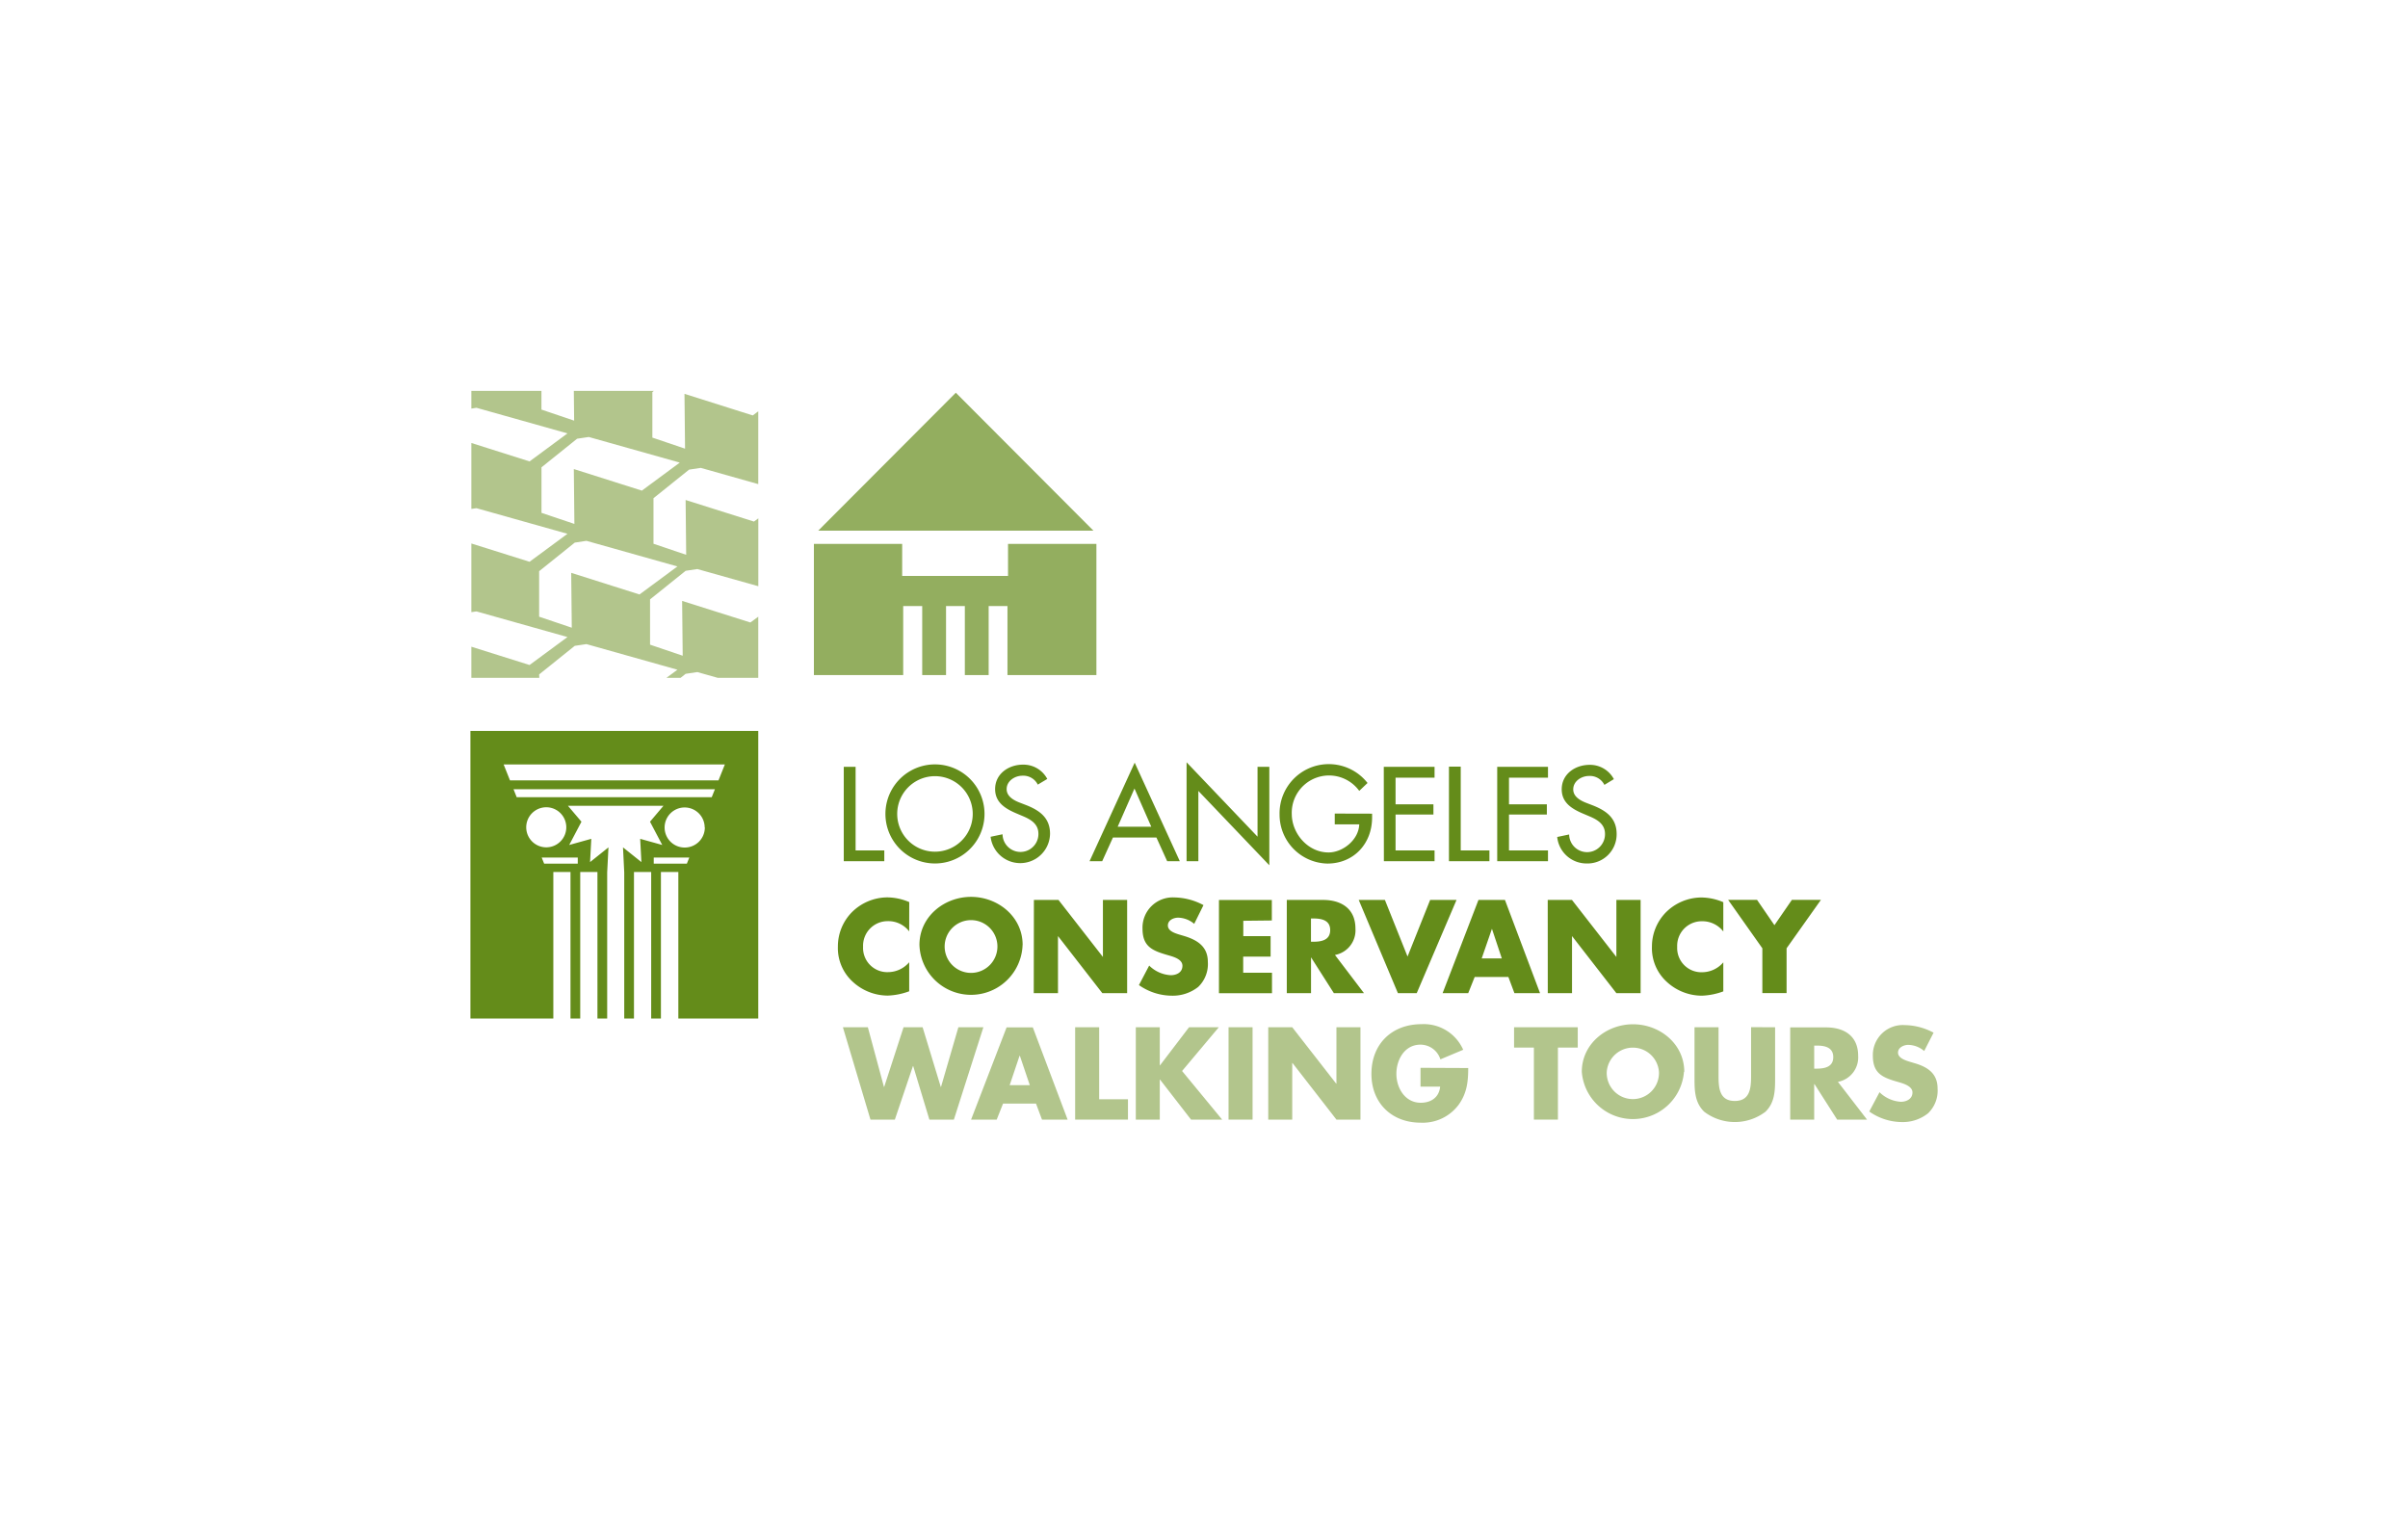 <svg id="Layer_1" data-name="Layer 1" xmlns="http://www.w3.org/2000/svg" viewBox="0 0 470 295.45"><defs><style>.cls-1{fill:#b2c58c;}.cls-2{fill:#93ae5f;}.cls-3{fill:#648c1a;}</style></defs><title>yyes-los-angeles-conservancy-wt-logo</title><polygon class="cls-1" points="172.53 212.16 172.58 212.16 176.36 200.52 180.08 200.52 183.62 212.16 183.67 212.16 187.06 200.52 191.94 200.52 186.18 218.55 181.4 218.55 178.24 208.1 178.19 208.1 174.66 218.55 169.9 218.55 164.52 200.52 169.39 200.52 172.53 212.16"/><path class="cls-1" d="M199.06,206.09H199l-1.93,5.74H201Zm-3.28,9.33-1.24,3.13h-5l6.93-18h5.12l6.79,18h-5l-1.17-3.13Z"/><polygon class="cls-1" points="214.54 214.58 220.16 214.58 220.16 218.55 209.85 218.55 209.85 200.52 214.54 200.52 214.54 214.58"/><polygon class="cls-1" points="232.08 200.52 237.89 200.52 230.72 209.06 238.54 218.55 232.47 218.55 226.41 210.73 226.37 210.73 226.37 218.55 221.69 218.55 221.69 200.52 226.37 200.52 226.37 207.96 226.41 207.96 232.08 200.52"/><rect class="cls-1" x="239.79" y="200.52" width="4.69" height="18.03"/><polygon class="cls-1" points="247.54 200.52 252.22 200.52 260.81 211.54 260.85 211.54 260.85 200.52 265.54 200.52 265.54 218.55 260.85 218.55 252.27 207.5 252.22 207.5 252.22 218.55 247.54 218.55 247.54 200.52"/><path class="cls-1" d="M286.57,208.48c0,2.63-.24,4.88-1.84,7.13a8.72,8.72,0,0,1-7.44,3.54c-5.67,0-9.61-3.85-9.61-9.52,0-5.86,4-9.71,9.78-9.71a8.39,8.39,0,0,1,8.13,5l-4.45,1.87a4.08,4.08,0,0,0-3.9-2.87c-3.09,0-4.69,2.94-4.69,5.69s1.67,5.65,4.76,5.65c2,0,3.58-1.05,3.78-3.14h-3.83v-3.68Z"/><polygon class="cls-1" points="304.08 218.55 299.39 218.55 299.39 204.49 295.52 204.49 295.52 200.52 307.95 200.52 307.95 204.49 304.08 204.49 304.08 218.55"/><path class="cls-1" d="M313.61,209.22a5.1,5.1,0,1,0,10.19,0,5.11,5.11,0,0,0-10.19,0m15.07,0a10,10,0,0,1-19.94,0c0-5.45,4.78-9.28,10-9.28s10,3.82,10,9.28"/><path class="cls-1" d="M346.47,200.52v10.14c0,2.32-.09,4.62-1.89,6.36a9.89,9.89,0,0,1-11.94,0c-1.8-1.74-1.9-4-1.9-6.36V200.52h4.69V210c0,2.35.16,4.91,3.17,4.91s3.18-2.56,3.18-4.91v-9.49Z"/><path class="cls-1" d="M354.1,208.6h.46c1.53,0,3.26-.29,3.26-2.25s-1.73-2.25-3.26-2.25h-.46Zm10.31,9.95h-5.83l-4.42-6.93h-.06v6.93h-4.68v-18h7c3.57,0,6.26,1.69,6.26,5.54a4.85,4.85,0,0,1-3.95,5.09Z"/><path class="cls-1" d="M375.57,205.16a4.94,4.94,0,0,0-3.11-1.2c-.86,0-2,.51-2,1.51s1.27,1.46,2.08,1.72l1.2.36c2.51.74,4.44,2,4.44,4.93a6.12,6.12,0,0,1-1.87,4.85,7.91,7.91,0,0,1-5.12,1.7,11.15,11.15,0,0,1-6.34-2.06l2-3.77a6.47,6.47,0,0,0,4.16,1.87c1.1,0,2.27-.55,2.27-1.82s-1.85-1.77-2.85-2.06c-2.94-.84-4.88-1.61-4.88-5.09a5.85,5.85,0,0,1,6.22-6,12.29,12.29,0,0,1,5.63,1.48Z"/><path class="cls-1" d="M105.23,131.65l6.95-5.58,2.28-.34,17.76,5-2.15,1.59h2.76l1-.79,2.28-.34,4,1.13H148V120.38l-1.54,1.13-13.32-4.21.11,10.7-6.37-2.16V117l6.95-5.58,2.28-.34,11.9,3.35V101.18l-.85.63L133.82,97.6l.11,10.7-6.38-2.16V97.25l6.95-5.58,2.28-.34L148,94.5V80.29l-1.08.8-13.32-4.21.11,10.7-6.38-2.16V76.53l.29-.23H112l.06,5.81-6.38-2.16V76.3H92v3.46L93,79.6l17.76,5-7.4,5.47L92,86.47V99.34l1-.14,17.76,5-7.4,5.46L92,106.09v13.4l1-.14,17.76,5-7.4,5.46L92,126.24v6.08h13.26Zm.46-31.54V91.22l6.95-5.58,2.28-.34,17.76,5-7.4,5.47L112,91.56l.11,10.71Zm-.46,20.27v-8.88l6.95-5.58,2.28-.35,17.76,5-7.4,5.47-13.33-4.22.11,10.71Z"/><path class="cls-2" d="M186.56,103.59H159.7l26.86-26.93h0l26.86,26.93H186.56Zm-10.27,28.18V118.3H180v13.47h4.65V118.3h3.67v13.47h4.65V118.3h3.67v13.47H214v-25.6H196.75v6.26H176.09v-6.26H158.86v25.6Z"/><path class="cls-3" d="M167,166h5.6v2.11h-7.91V149.69H167Zm22.86-7.12a7.37,7.37,0,1,1-14.74,0,7.37,7.37,0,1,1,14.74,0m2.3,0a9.67,9.67,0,0,0-19.34,0,9.67,9.67,0,0,0,19.34,0m12.25-6.83a5.25,5.25,0,0,0-4.75-2.79c-2.79,0-5.43,1.79-5.43,4.77,0,2.57,1.91,3.77,4,4.68l1.27.54c1.59.66,3.18,1.52,3.18,3.5a3.49,3.49,0,1,1-7,.1l-2.33.49a5.82,5.82,0,0,0,11.6-.59c0-3.08-2-4.53-4.58-5.56l-1.32-.51c-1.15-.44-2.57-1.2-2.57-2.64,0-1.62,1.62-2.62,3.08-2.62a3.16,3.16,0,0,1,3,1.74Zm20.3,9.33h-6.56l3.28-7.46Zm1,2.1,2.1,4.63h2.47l-8.81-19.24-8.81,19.24h2.47l2.1-4.63Zm5.89,4.63h2.3V154.39l13.85,14.51V149.69h-2.3v13.63l-13.85-14.52Zm28.92-9.3v2.11h4.78c-.1,3-3.18,5.48-6,5.48-4,0-7.17-3.67-7.17-7.54a7.28,7.28,0,0,1,13.17-4.48l1.62-1.54A9.61,9.61,0,0,0,249.75,159a9.55,9.55,0,0,0,9.32,9.57c5.17,0,8.74-3.89,8.74-9v-.74Zm9.59,9.3H280V166h-7.61v-7h7.39V157h-7.39V151.8H280v-2.11h-9.91Zm15-18.46h-2.3v18.46h7.9V166h-5.6Zm7.12,18.46h9.91V166h-7.61v-7h7.39V157h-7.39V151.8h7.61v-2.11h-9.91ZM315,152.09a5.26,5.26,0,0,0-4.75-2.79c-2.79,0-5.43,1.79-5.43,4.77,0,2.57,1.91,3.77,4,4.68l1.27.54c1.59.66,3.18,1.52,3.18,3.5a3.49,3.49,0,1,1-7,.1l-2.33.49a5.75,5.75,0,0,0,5.7,5.17,5.69,5.69,0,0,0,5.9-5.75c0-3.08-2-4.53-4.58-5.56l-1.32-.51c-1.15-.44-2.57-1.2-2.57-2.64,0-1.62,1.61-2.62,3.08-2.62a3.16,3.16,0,0,1,3,1.74Zm-137.53,24a11.12,11.12,0,0,0-4.32-.92,9.88,9.88,0,0,0-6.93,2.95,9.53,9.53,0,0,0-2.68,6.66,8.9,8.9,0,0,0,2.92,6.88,10.12,10.12,0,0,0,6.83,2.68,13.31,13.31,0,0,0,4.17-.84v-5.67a5.45,5.45,0,0,1-4.08,1.93,4.72,4.72,0,0,1-4.92-4.95,4.8,4.8,0,0,1,4.85-5,5.13,5.13,0,0,1,4.15,2Zm6.92,8.35a5.15,5.15,0,0,1,10.28,0,5.15,5.15,0,1,1-10.28,0m15.21,0c0-5.51-4.83-9.37-10.07-9.37s-10.07,3.86-10.07,9.37a10.07,10.07,0,0,0,20.13,0m2.18,9.43h4.73V182.72h0l8.66,11.15H220v-18.2h-4.73V186.8h0l-8.67-11.13H201.8Zm33.13-17.19a12.49,12.49,0,0,0-5.7-1.5A5.9,5.9,0,0,0,223,181.3c0,3.52,2,4.29,4.92,5.14,1,.29,2.87.75,2.87,2.08s-1.18,1.84-2.29,1.84a6.47,6.47,0,0,1-4.2-1.88l-2,3.81a11.24,11.24,0,0,0,6.4,2.07,8,8,0,0,0,5.17-1.71,6.18,6.18,0,0,0,1.88-4.9c0-2.94-2-4.22-4.49-5l-1.21-.36c-.81-.26-2.1-.68-2.1-1.74s1.16-1.52,2-1.52a5,5,0,0,1,3.14,1.21Zm13.34,3v-4H237.92v18.2h10.35v-4h-5.62v-3.14H248v-4h-5.33v-3Zm7.64-.39h.46c1.55,0,3.29.29,3.29,2.27s-1.74,2.27-3.29,2.27h-.46Zm4.68,7.12a4.89,4.89,0,0,0,4-5.14c0-3.88-2.73-5.6-6.33-5.6h-7.07v18.2h4.73v-7h0l4.46,7h5.88Zm9.75-10.74H265.2l7.65,18.2h3.67l7.77-18.2h-5.15l-4.41,11.05Zm22.82,11.42h-3.93l2-5.79h0Zm1.28,3.62,1.18,3.16h5l-6.85-18.2h-5.17l-7,18.2h5l1.26-3.16Zm7.69,3.16h4.73V182.72h0l8.66,11.15h4.73v-18.2h-4.73V186.8h0l-8.67-11.13h-4.73Zm34.26-17.76a11.16,11.16,0,0,0-4.32-.92,9.87,9.87,0,0,0-6.93,2.95,9.53,9.53,0,0,0-2.68,6.66,8.88,8.88,0,0,0,2.92,6.88,10.12,10.12,0,0,0,6.83,2.68,13.34,13.34,0,0,0,4.18-.84v-5.67a5.46,5.46,0,0,1-4.08,1.93,4.72,4.72,0,0,1-4.92-4.95,4.79,4.79,0,0,1,4.85-5,5.14,5.14,0,0,1,4.15,2Zm7.62,9v8.74h4.73v-8.74l6.71-9.46h-5.67l-3.41,4.95-3.4-4.95H337.3ZM148,142.68v56.14H132.4V170.22H129v28.59h-1.9V170.22h-3.36v28.59h-1.9V170.3h0l-.24-4.89,3.59,2.87-.24-4.54,4.31,1.2-2.39-4.54,2.63-3.11H110.85l2.64,3.11-2.39,4.54,4.31-1.2-.24,4.54,3.59-2.87-.25,4.9h0v28.51h-1.9V170.22h-3.36v28.59h-1.9V170.22H108v28.59H91.82V142.68ZM106.62,165.4a3.91,3.91,0,1,0-3.91-3.91A3.91,3.91,0,0,0,106.62,165.4Zm-.89,2,.48,1.19h6.56v-1.19Zm28.81,0h-6.94v1.19h6.46l.47-1.18Zm3-5.87a3.91,3.91,0,1,0-3.91,3.91A3.91,3.91,0,0,0,137.57,161.49Zm2-7.47H100.23l.62,1.55h38.07Zm1.94-4.84H98.3l1.24,3.11h40.7Z"/></svg>